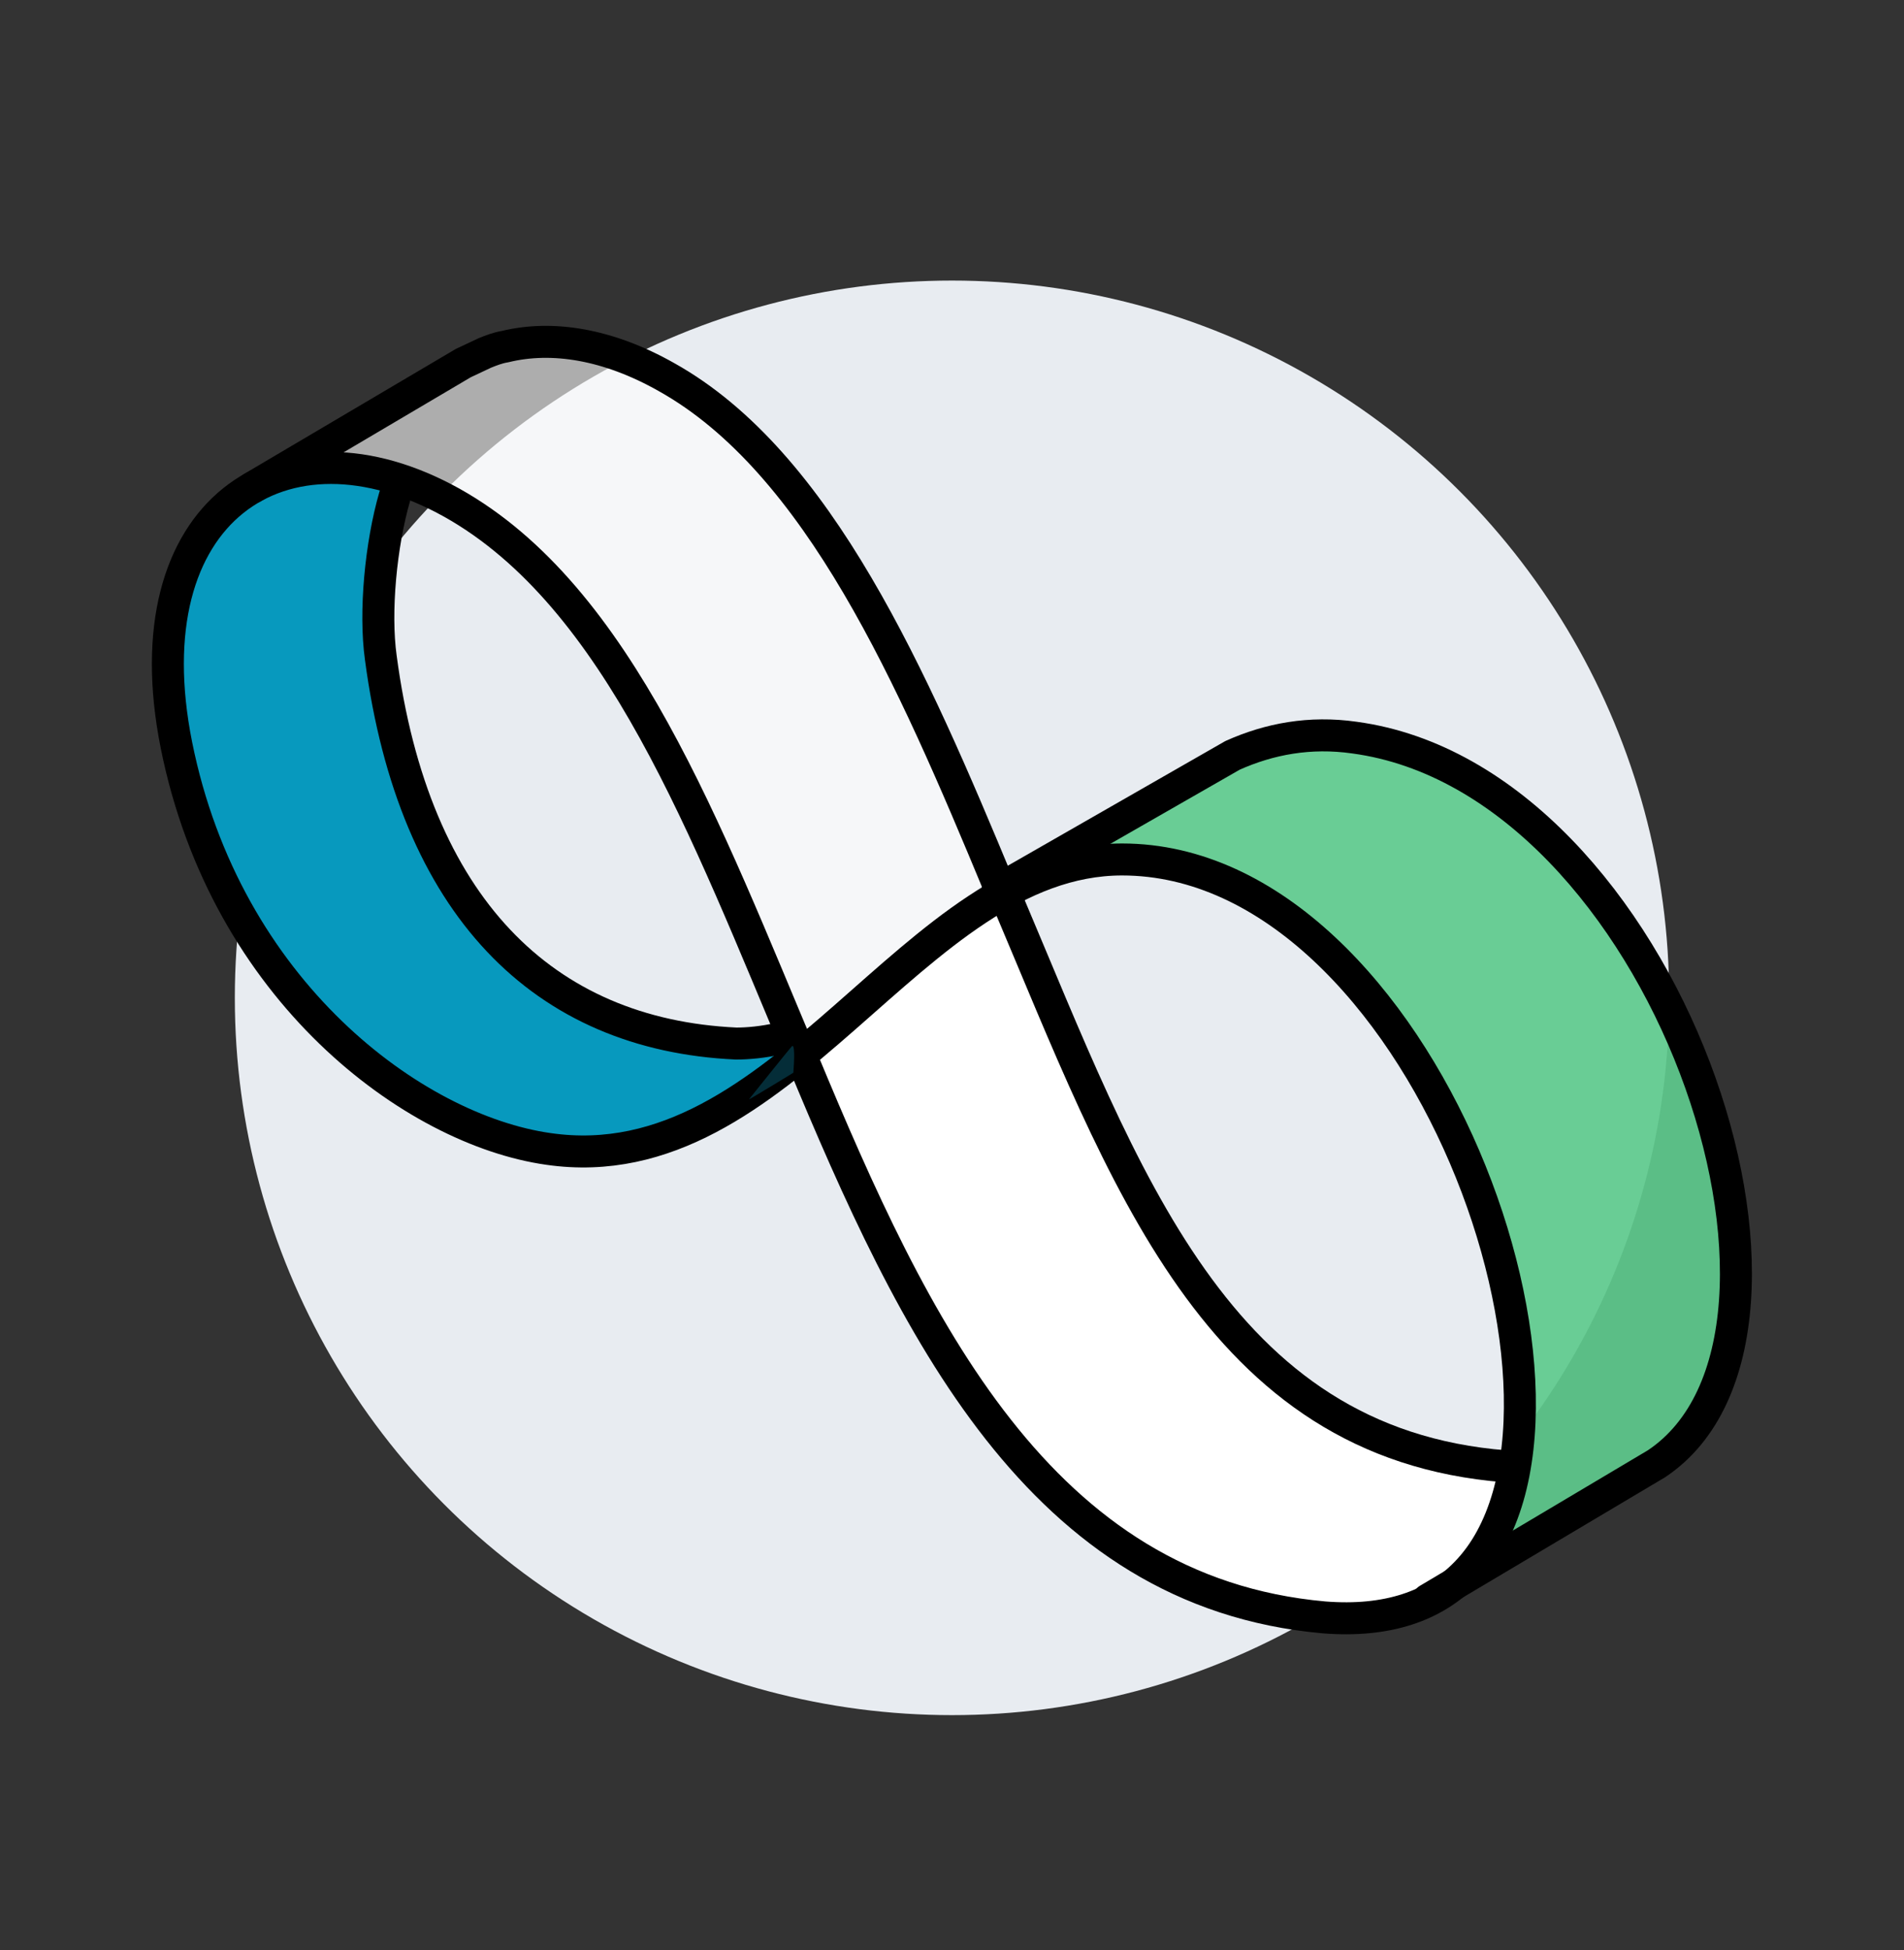 <?xml version="1.0" encoding="utf-8"?>
<!-- Generator: Adobe Illustrator 26.4.0, SVG Export Plug-In . SVG Version: 6.00 Build 0)  -->
<svg version="1.1" id="Layer_1" xmlns="http://www.w3.org/2000/svg" xmlns:xlink="http://www.w3.org/1999/xlink" x="0px" y="0px"
	 viewBox="0 0 150 153.6" style="enable-background:new 0 0 150 153.6;" xml:space="preserve">
<rect x="0" y="0" width="150" height="153.6" fill="#333333" stroke="none"/>
<style type="text/css">
	.st0{fill:#E8ECF1;}
	.st1{fill:#FFFFFF;fill-opacity:0.2;}
	.st2{display:none;fill:#FFFFFF;fill-opacity:0.2;}
	.st3{fill:#5BC98B;fill-opacity:0.9;}
	.st4{fill:#FFFFFF;fill-opacity:0.6;}
	.st5{fill:#FFFFFF;}
	.st6{fill:#0799BE;}
	.st7{fill:none;stroke:#000000;stroke-width:2.52;stroke-linecap:round;stroke-linejoin:round;stroke-miterlimit:10;}
	.st8{fill:none;stroke:#1098BD;stroke-width:2.645;stroke-linecap:round;stroke-linejoin:round;stroke-miterlimit:10;}
	.st9{fill:#1098BD;fill-opacity:0.3;}
</style>
<circle class="st0" cx="75" cy="78.6" r="56.5"/>
<g>
	<path class="st1" d="M130.5,115.3c15.3-10.3,0.7-54-23.8-57.2c-3.5-0.5-6.7,0.1-9.6,1.4L78.6,70.1l9.7-2.4
		c23.7,0,39.3,43.7,27.1,56.2L130.5,115.3z"/>
	<path class="st2" d="M13.9,58.7c-3.7-18.5,8.4-26.5,21.7-19.1c13.2,7.4,20,25.8,27.6,43.8l15.6-13.7c-6.9-16.4-14.3-33.4-26.2-40.1
		c-4.6-2.5-9-3.3-12.7-2.4c-0.5,0.1-1.1,0.3-1.6,0.5l-1.7,0.8l-16.6,9.8"/>
	<path class="st3" d="M129.9,114.5c15.3-10.3,0.7-53.9-23.8-57.2c-3.5-0.5-6.7,0.1-9.6,1.4L78,69.4l9.7-2.4
		c23.7,0,39.3,43.6,27.1,56.1L129.9,114.5z"/>
	<path class="st4" d="M19.3,37.7l16.6-9.8l1.7-0.8c0.5-0.2,1-0.4,1.6-0.5c3.7-0.9,8.1-0.2,12.7,2.4c12,6.7,19.3,23.7,26.2,40.1
		L62.5,82.6C55,64.6,48.2,46.2,35,38.8l-7.9-2L19.3,37.7z"/>
	<path class="st5" d="M63.1,83.4c8.9,21.2,18.8,42,41.2,44l7.7-1.3l4.5-3.2l2.5-8.7C92.5,114,88.6,92.8,79.4,71.1L63.1,83.4z"/>
	<path class="st6" d="M61.7,81.3c-2,1.4-3.6,0.5-5.3,0.4C41.1,81,32.6,73,29.9,53.3c-0.6-4.5-0.2-11.9,1.7-15.6L27,36.9
		c-9.4-0.6-16.1,7.4-13.2,21.8c3.9,19.4,18.7,30.3,29.3,31.8c7.5,1.1,13.4-2.9,19-7.9L61.7,81.3z"/>
	<path class="st7" d="M104.3,127.4c5,0.4,8.7-0.9,11.2-3.5c12.2-12.5-3.5-56.2-27.1-56.2c-16.6,0-26.5,25.5-45.2,22.8
		c-10.6-1.5-25.4-12.4-29.3-31.8c-3.7-18.5,8.4-26.5,21.7-19.1c13.2,7.4,20,25.8,27.6,43.8C72,104.6,81.9,125.4,104.3,127.4z"/>
	<path class="st7" d="M79.4,71c9.2,21.7,16.4,42.7,39.2,44.5"/>
	<path class="st7" d="M61.4,81.8c-1.3,0.3-2.5,0.4-3.4,0.4c-15.2-0.7-25.4-10.8-28-30.4c-0.5-3.6,0-8.9,1.1-12.7"/>
	<path class="st8" d="M79.4,71.2"/>
	<path class="st8" d="M87,67.7"/>
	<path class="st8" d="M115.4,90.1"/>
	<path class="st8" d="M104.1,57.9"/>
	<path class="st8" d="M87,67.7"/>
	<path class="st7" d="M19.9,38.4l16.6-9.8l1.7-0.8c0.5-0.2,1-0.4,1.6-0.5c3.7-0.9,8.1-0.2,12.7,2.4c12,6.7,19.4,23.7,26.2,40.1"/>
	<path class="st7" d="M78.6,70.1l18.5-10.6c2.9-1.3,6.1-1.9,9.6-1.4c24.5,3.3,39.1,47,23.8,57.2l-18,10.7"/>
	<path class="st8" d="M82.9,92.6"/>
	<path class="st8" d="M71,99.4"/>
	<path class="st8" d="M77.3,80.5"/>
	<path class="st8" d="M65.5,87.3"/>
	<path class="st8" d="M79.2,71.1"/>
	<path class="st9" d="M59,86.6c0.4-0.2,3.5-2.1,3.5-2.1s0.2-2.3-0.1-2.1C62.2,82.6,59,86.6,59,86.6z"/>
</g>
</svg>
